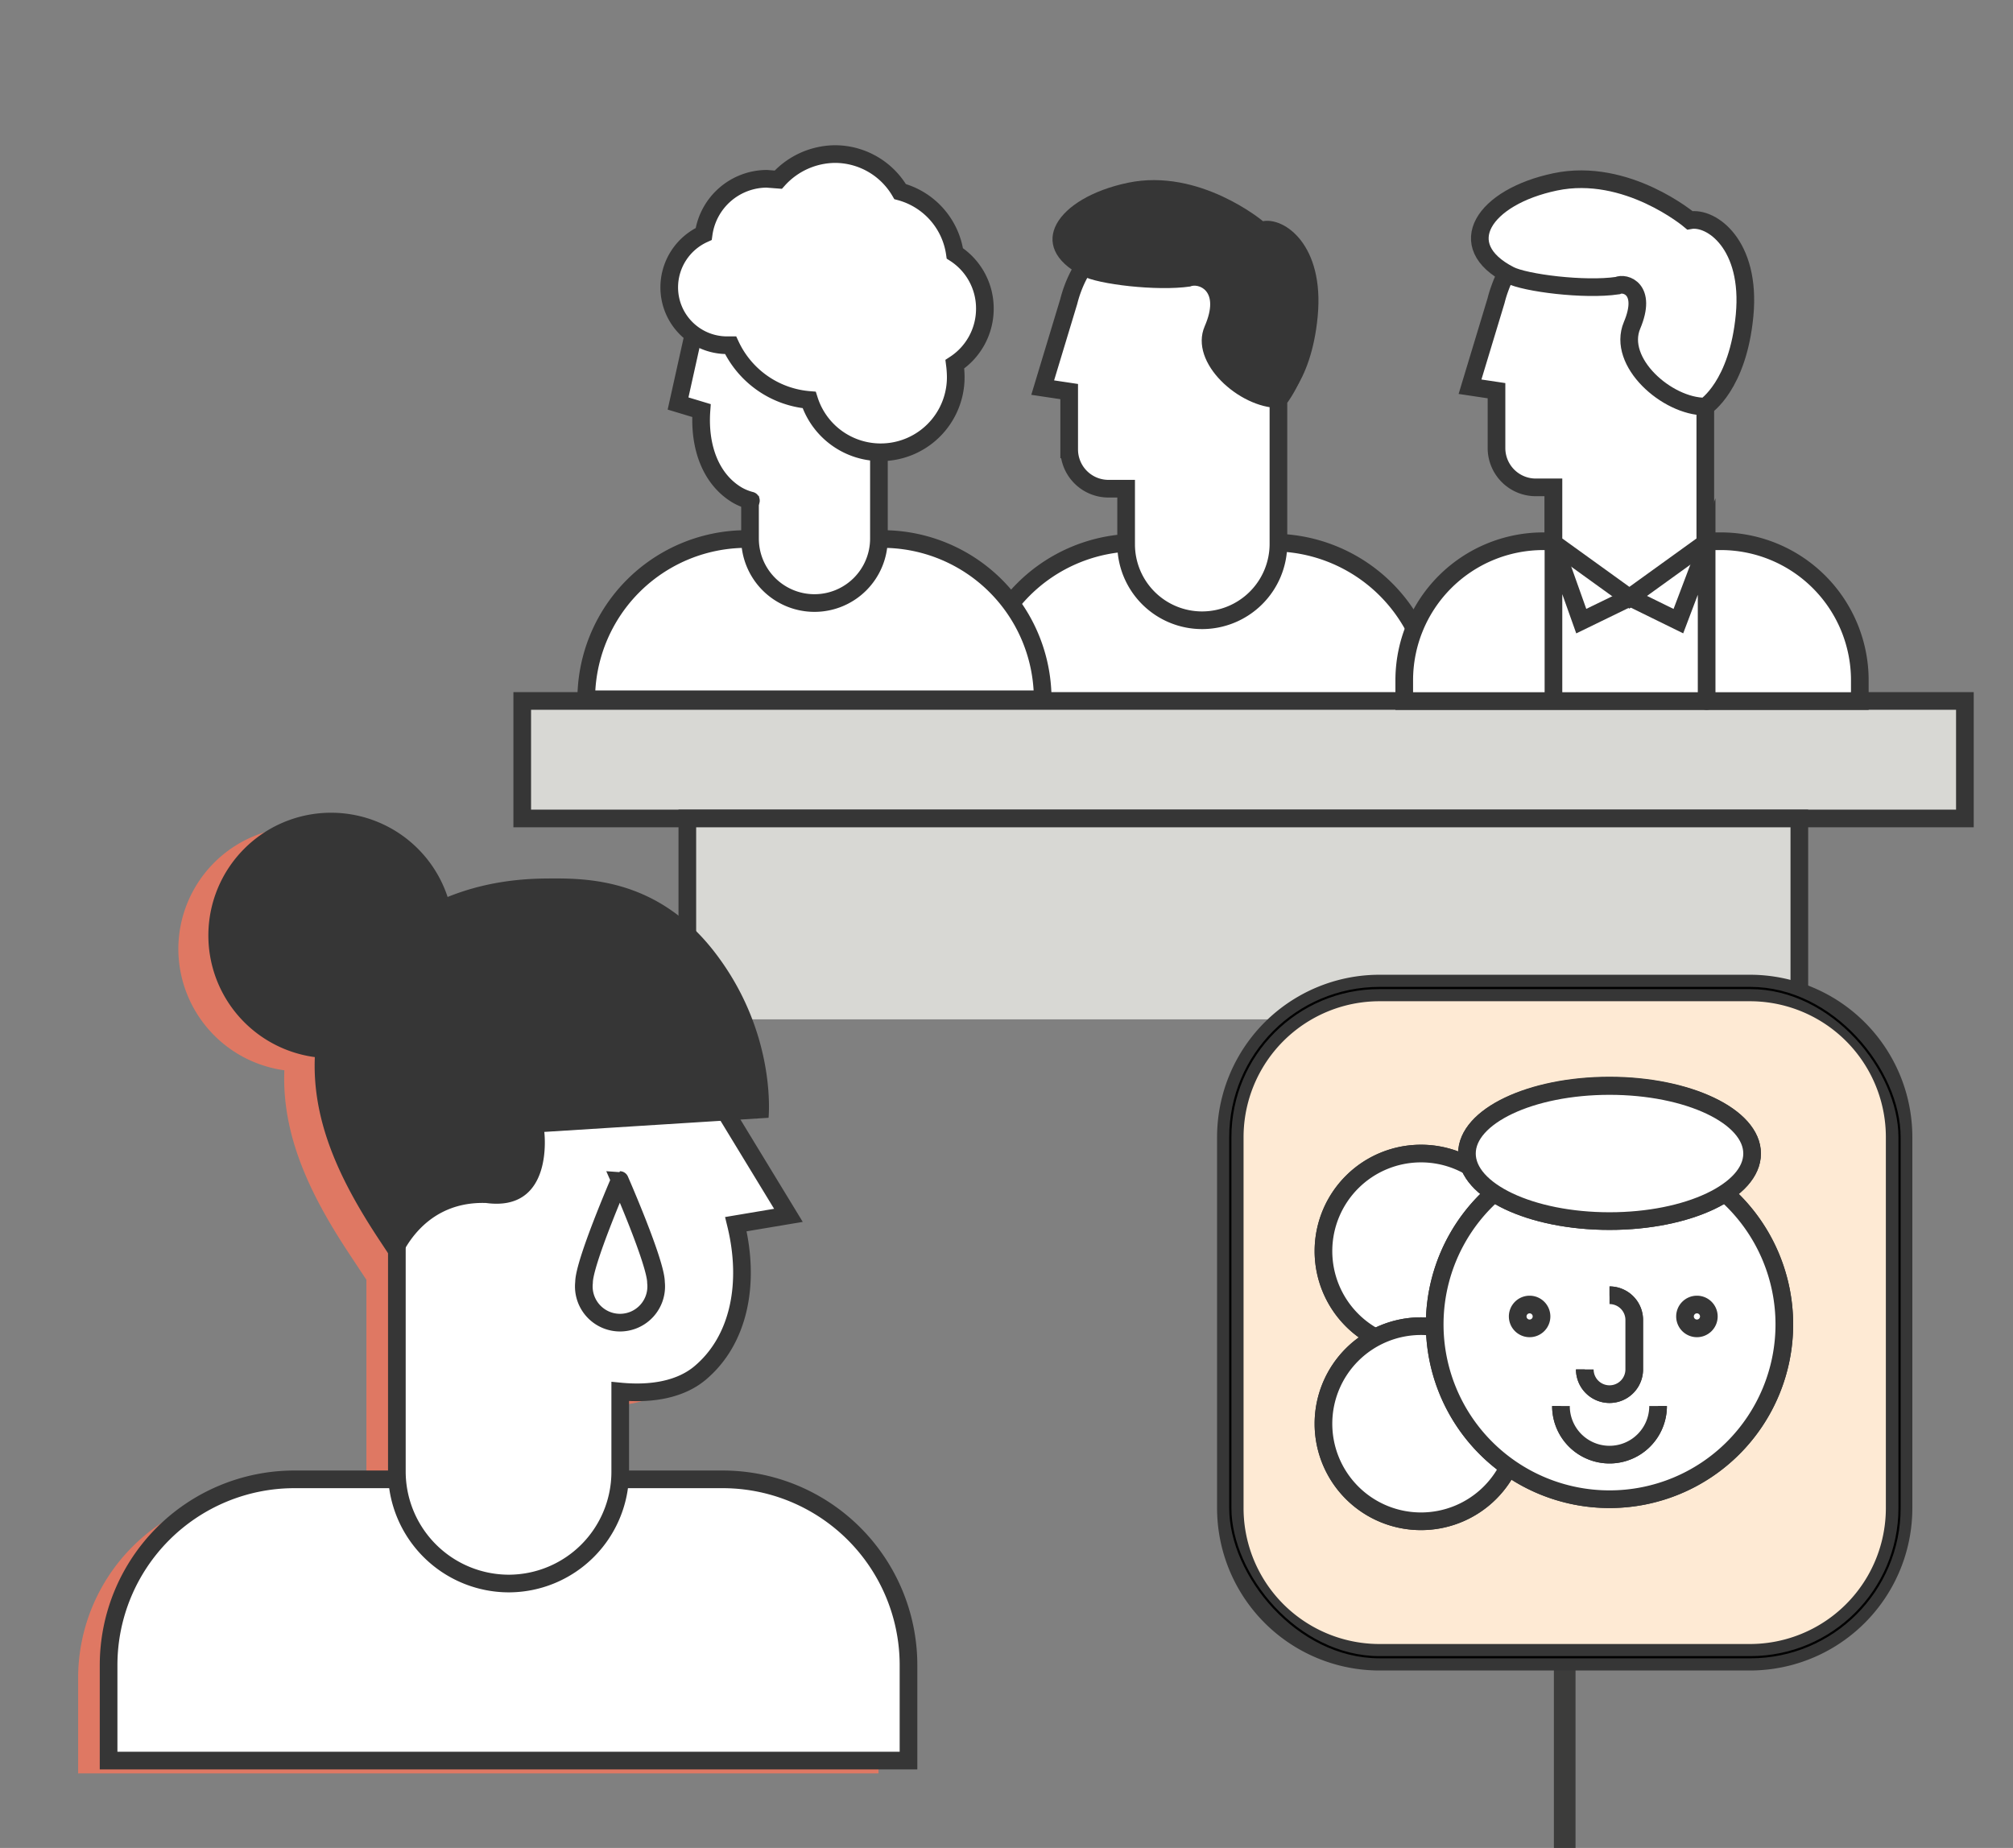 <svg xmlns="http://www.w3.org/2000/svg" viewBox="0 0 456 418.6"><rect x="0" y="0" width="456" height="418.6" fill="#808080" stroke="none"/><defs><style>.a,.c{fill:#fff;}.a,.c,.d,.e,.f,.i{stroke:#363636;}.a,.c,.d,.e,.f,.i,.j{stroke-miterlimit:10;}.a,.c,.d,.e,.f{stroke-width:4px;}.b{fill:#363636;}.c,.f{stroke-linecap:round;}.d{fill:#d8d8d4;}.e,.f,.j{fill:none;}.g{fill:#df7863;}.h{fill:#3c3c3b;}.i{fill:#feead4;stroke-width:6px;}.j{stroke:#000;stroke-width:0.5px;}</style></defs><title>victimas</title><path class="a" d="M257.5,122.9h30.8a36.3,36.3,0,0,1,36.3,36.3v0a0,0,0,0,1,0,0H221.2a0,0,0,0,1,0,0v0A36.3,36.3,0,0,1,257.5,122.9Z"/><path class="a" d="M294.9,73.3A26.8,26.8,0,0,0,243,65.4h0a27.4,27.4,0,0,0-.9,2.9l-5.9,19.5,6,.9v13.1a8.9,8.9,0,0,0,9,8.9h3.9v12.6a17.2,17.2,0,0,0,17.2,17.2h0a17.3,17.3,0,0,0,17.3-17.2V90.6h0A27,27,0,0,0,294.9,73.3Z"/><path class="b" d="M245.2,62.5c3.5,1.9,16.9,3.5,24.4,2.4,1.7-.8,6.9.7,3.3,9s7.9,18.5,16.7,18.5c0,0,7.4-4.7,8.9-20.8S291,49.2,286.1,50.1c0,0-14.4-12.1-30.6-8.7S232.1,55.8,245.2,62.5Z"/><path class="a" d="M169.1,122.1h30.8a36.3,36.3,0,0,1,36.3,36.3v0a0,0,0,0,1,0,0H132.8a0,0,0,0,1,0,0v0a36.3,36.3,0,0,1,36.3-36.3Z"/><path class="a" d="M184.5,90.1h0a14.6,14.6,0,0,1,14.6,14.6v32a0,0,0,0,1,0,0H169.9a0,0,0,0,1,0,0v-32A14.6,14.6,0,0,1,184.5,90.1Z" transform="translate(369 226.7) rotate(180)"/><path class="c" d="M170.1,113.4a12.5,12.5,0,0,1-3-1.2c-6-3.5-8.8-10.8-8.2-19.2l-5.3-1.6,4-18,2.3-1.5v-.2h0a23.8,23.8,0,0,1,46.1,8.5,29.6,29.6,0,0,1-2.7,13.1"/><path class="a" d="M151.6,65.1a13.1,13.1,0,0,0,13.1,13.1h.8a21.6,21.6,0,0,0,17.8,12.4,17,17,0,0,0,33.2-5.4,24.5,24.5,0,0,0-.2-2.7,15,15,0,0,0,6.8-12.6,14.8,14.8,0,0,0-6.8-12.5,17,17,0,0,0-12.4-14,17.1,17.1,0,0,0-14.7-8.5,17.5,17.5,0,0,0-12.9,5.8l-2.6-.2A14.5,14.5,0,0,0,159.4,53,13.3,13.3,0,0,0,151.6,65.1Z"/><rect class="d" x="118.2" y="158.8" width="326.8" height="26.62" transform="translate(563.3 344.2) rotate(-180)"/><polyline class="d" points="407.6 230.9 407.6 185.4 155.7 185.4 155.7 230.9"/><path class="a" d="M349.6,122.6h40.2a31.5,31.5,0,0,1,31.5,31.5v4.7a0,0,0,0,1,0,0H318.1a0,0,0,0,1,0,0v-4.7A31.5,31.5,0,0,1,349.6,122.6Z"/><path class="a" d="M391.6,73.1a26.7,26.7,0,0,0-51.8-7.9h0a27.4,27.4,0,0,0-.9,2.9L333,87.6l6,.9v13a8.9,8.9,0,0,0,8.9,8.9h4V123l17.2,12.4L386.3,123V90.4h0A26.6,26.6,0,0,0,391.6,73.1Z"/><path class="a" d="M342,62.3c3.5,1.8,16.9,3.5,24.4,2.4,1.7-.8,6.8.7,3.3,9s7.9,18.4,16.6,18.4c0,0,7.4-4.7,8.9-20.7S387.7,49,382.8,49.9c0,0-14.3-12.1-30.5-8.7S328.9,55.6,342,62.3Z"/><polyline class="e" points="369.1 135.4 358.2 140.7 351.9 123 351.9 158.8"/><polyline class="f" points="369.4 135.4 380.2 140.7 386.6 123.8 386.6 158.8"/><path class="g" d="M59.8,338.1h97.1A42.1,42.1,0,0,1,199,380.1v21.6a0,0,0,0,1,0,0H17.7a0,0,0,0,1,0,0V380.1a42.1,42.1,0,0,1,42.1-42.1Z"/><path class="g" d="M111.4,227.2a39.3,39.3,0,0,1,40.5,18.7h0l.3.4.2.3,19.3,31.7-11.9,2.1c3.3,13.5.7,26.3-8.1,33.7-4.4,3.7-10.9,4.8-18.1,4.2v18.1a25.3,25.3,0,0,1-25.3,25.3h0A25.3,25.3,0,0,1,83,336.4V285.9a55.3,55.3,0,0,1-3.9-13.1A39.5,39.5,0,0,1,111.4,227.2Z"/><path class="g" d="M155.9,219.8c-13.2-18-29.9-18-39.1-17.9-13.8.1-25.3,4.1-35.4,11.8A50.2,50.2,0,0,0,66,233c-.1.1-.1.3-.2.5a3.6,3.6,0,0,1-.4,1.1c-3.9,18.5,3.9,34.7,14.1,50l3.5,5.3s4.4-14.9,20.2-14.4c15.5,2,13.2-16.2,13.2-16.2l50.8-3.1S169.1,237.9,155.9,219.8Z"/><path class="g" d="M40.4,215a27.7,27.7,0,1,1,27.7,27.7A27.8,27.8,0,0,1,40.4,215Z"/><path class="a" d="M66.6,335.1h97.1a42.1,42.1,0,0,1,42.1,42.1v21.6a0,0,0,0,1,0,0H24.6a0,0,0,0,1,0,0V377.2A42.1,42.1,0,0,1,66.6,335.1Z"/><path class="a" d="M118.2,224.2a39.5,39.5,0,0,1,40.6,18.7h0l.3.3.2.4,19.3,31.7-11.9,2c3.3,13.5.7,26.3-8.1,33.7-4.4,3.7-10.9,4.9-18.1,4.2v18.2a25.3,25.3,0,0,1-25.3,25.3h0a25.4,25.4,0,0,1-25.3-25.3V283A56.1,56.1,0,0,1,86,269.8,39.5,39.5,0,0,1,118.2,224.2Z"/><path class="b" d="M162.8,216.9c-13.2-18.1-29.9-18-39.1-17.9-13.8.1-25.3,4-35.4,11.7A50.2,50.2,0,0,0,72.9,230c-.1.2-.1.4-.2.6a7.6,7.6,0,0,1-.4,1.1c-3.9,18.5,3.9,34.6,14.1,49.9l3.5,5.3s4.4-14.9,20.2-14.4c15.5,2.1,13.2-16.1,13.2-16.1l50.8-3.2S176,234.9,162.8,216.9Z"/><path class="b" d="M47.2,212A27.8,27.8,0,1,1,75,239.7,27.8,27.8,0,0,1,47.2,212Z"/><path class="a" d="M132.3,290.5a8.2,8.2,0,1,0,16.3,0c0-4.5-8.2-23.2-8.2-23.2S132.3,286,132.3,290.5Z"/><rect class="h" x="352" y="372.6" width="4.9" height="109.48"/><path class="i" d="M396.4,375.4H312.5a33.8,33.8,0,0,1-33.8-33.9V257.6a33.8,33.8,0,0,1,33.8-33.8h83.9a33.8,33.8,0,0,1,33.8,33.8v83.9a33.8,33.8,0,0,1-33.8,33.9"/><rect class="j" x="278.7" y="223.8" width="151.6" height="151.59" rx="33.8" ry="33.8"/><path class="a" d="M299.8,283.3a22.1,22.1,0,1,0,22.1-22,22.1,22.1,0,0,0-22.1,22"/><path class="a" d="M299.8,283.3a22.1,22.1,0,1,0,22.1-22A22.1,22.1,0,0,0,299.8,283.3Z"/><path class="a" d="M299.8,322.4a22.1,22.1,0,1,0,22.1-22,22.1,22.1,0,0,0-22.1,22"/><path class="a" d="M299.8,322.4a22.1,22.1,0,1,0,22.1-22A22.1,22.1,0,0,0,299.8,322.4Z"/><path class="a" d="M325,300a39.6,39.6,0,1,0,39.6-39.6A39.6,39.6,0,0,0,325,300"/><path class="a" d="M325,300a39.6,39.6,0,1,0,39.6-39.6A39.6,39.6,0,0,0,325,300Z"/><path class="a" d="M364.6,293.4a5.6,5.6,0,0,1,5.6,5.6v11.2a5.6,5.6,0,1,1-11.2,0"/><path class="a" d="M364.6,293.4a5.6,5.6,0,0,1,5.6,5.6v11.2a5.6,5.6,0,1,1-11.2,0"/><path class="a" d="M353.6,318.5a11,11,0,0,0,22,0"/><path class="a" d="M353.6,318.5a11,11,0,0,0,22,0"/><path class="a" d="M343.8,298.2a2.7,2.7,0,1,0,2.7-2.7,2.7,2.7,0,0,0-2.7,2.7"/><path class="a" d="M381.7,298.2a2.7,2.7,0,1,0,2.7-2.7,2.7,2.7,0,0,0-2.7,2.7"/><path class="a" d="M332.3,261.3c0,8.4,14.4,15.3,32.3,15.3s32.3-6.9,32.3-15.3-14.5-15.4-32.3-15.4-32.3,6.9-32.3,15.4"/><ellipse class="a" cx="364.6" cy="261.3" rx="32.3" ry="15.3"/></svg>